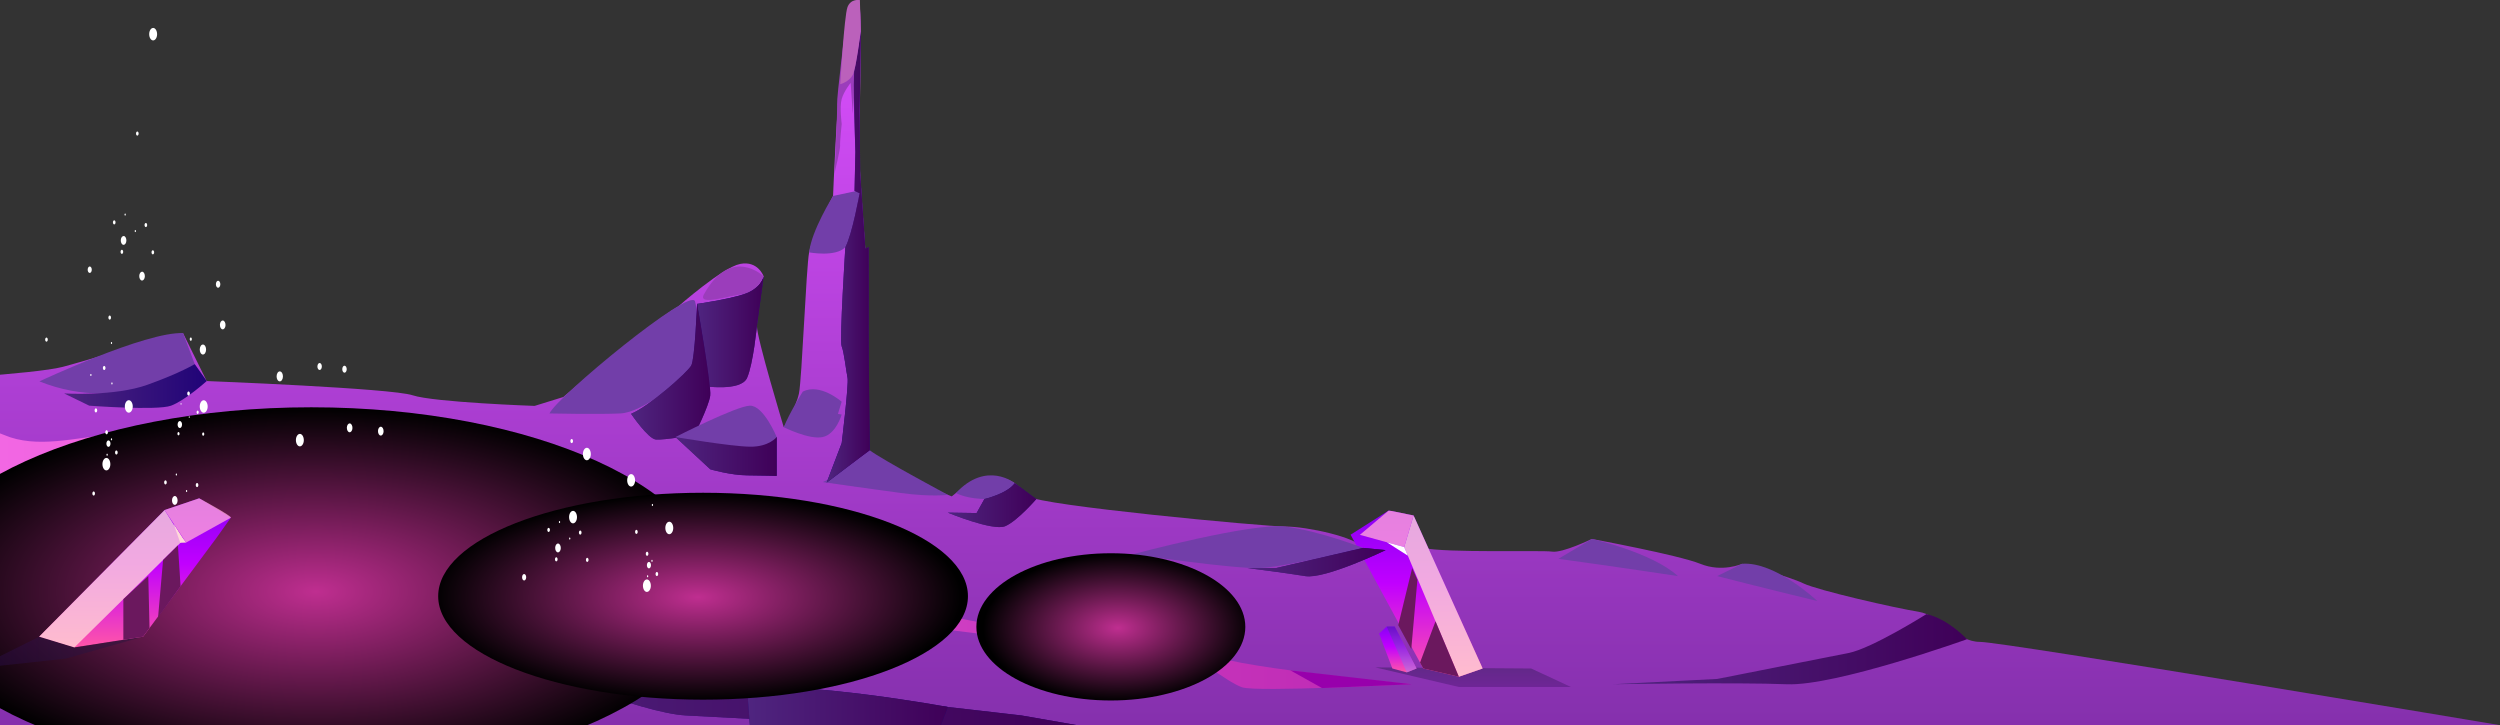 <svg width="755" height="219" viewBox="0 0 755 219" fill="none" xmlns="http://www.w3.org/2000/svg">
<rect x="0" y="0" width="755" height="219" fill="#333333" stroke="none"/>
<g clip-path="url(#clip0_71_133)">
<path fill-rule="evenodd" clip-rule="evenodd" d="M-180 107.067C-180 107.067 -147.93 107.034 -142.839 107.034C-137.748 107.034 -127.183 107.395 -125.105 106.51C-120.565 104.56 -112.358 97.335 -106.239 96.745C-92.069 104.511 -52.798 112.392 -44.467 112.392C-36.135 112.392 -31.449 109.459 -31.449 109.459L-26.961 115.079C-26.961 115.079 10.761 112.949 18.916 110.802C27.071 108.656 45.761 102.758 50.519 101.677L55.277 100.612L62.414 115.079C62.414 115.079 118.151 117.225 124.602 119.371C131.054 121.517 161.452 122.582 161.452 122.582L170.126 119.895C170.126 119.895 196.327 97.384 204.815 92.567C204.815 92.567 218.154 80.771 223.536 79.706C228.927 78.641 230.621 83.458 230.621 83.458C230.621 83.458 228.585 94.714 228.585 98.466C228.585 102.217 236.698 129.021 236.698 129.021C236.698 129.021 240.376 123.123 241.28 118.83C242.184 114.538 243.472 80.755 244.355 76.217C245.238 71.678 251.586 59.161 251.586 59.161C251.586 59.161 252.77 30.097 253.757 25.427C254.754 20.758 254.754 8.798 255.772 5.39C255.772 5.39 258.588 -1.311 259.554 1.688C260.53 4.669 259.263 42.188 259.554 48.627C259.845 55.065 261.071 71.514 261.31 75.07C261.549 78.641 261.31 105.969 261.31 105.969C261.31 105.969 261.362 131.151 262.639 135.984C263.917 140.801 287.427 149.91 287.427 149.91C287.427 149.91 294.72 143.471 300.559 144.012C306.397 144.553 307.924 147.223 310.729 149.91C313.535 152.597 381.758 159.02 388.251 159.02C394.744 159.02 409.538 162.231 411.658 165.458C413.777 168.669 422.524 163.853 429.703 165.458C436.882 167.064 465.576 166.114 468.724 166.589C471.882 167.064 480.712 162.771 480.712 162.771C480.712 162.771 506.861 167.588 513.5 170.275C520.138 172.962 526.081 170.275 526.081 170.275C526.081 170.275 540.189 174.027 544.604 176.173C549.019 178.319 572.602 183.677 579.334 184.742C586.066 185.807 590.824 193.851 597.962 193.851C605.099 193.851 754.969 219 754.969 219H-180V107.067Z" fill="url(#paint0_linear_71_133)"/>
<g clip-path="url(#clip1_71_133)">
<path style="mix-blend-mode:multiply" opacity="0.34" d="M415.349 201.553L462.407 201.884L474.425 207.475H440.581L415.349 201.553Z" fill="url(#paint1_linear_71_133)"/>
<path d="M447.756 201.884L440.581 204.38L429.822 201.884L407.874 161.485L419.417 154.156L426.91 155.674L447.756 201.884Z" fill="url(#paint2_linear_71_133)"/>
<path d="M427.815 201.884L424.848 203.058L420.49 201.884L416.478 191.35L418.773 189.221H421.199L427.815 201.884Z" fill="url(#paint3_linear_71_133)"/>
<g style="mix-blend-mode:overlay" opacity="0.78">
<path d="M424.073 165.217L440.581 204.38L447.756 201.884L426.91 155.674L424.073 165.217Z" fill="#FFD9D9"/>
</g>
<path style="mix-blend-mode:multiply" opacity="0.54" d="M418.773 189.221L424.848 203.058L427.815 201.884L421.199 189.221H418.773Z" fill="url(#paint4_linear_71_133)"/>
<g style="mix-blend-mode:screen" opacity="0.78">
<path d="M410.683 161.522L419.417 154.156L426.91 155.674L424.073 165.217L410.683 161.522Z" fill="#FFA4DA"/>
</g>
<path d="M425.165 167.81L418.801 163.761L424.073 165.217L425.165 167.81Z" fill="white"/>
<g style="mix-blend-mode:soft-light">
<path d="M428.058 175.114L426.201 196.036L422.272 188.805L426.472 171.554L428.058 175.114Z" fill="#6B185E"/>
</g>
<g style="mix-blend-mode:soft-light">
<path d="M433.526 187.63L428.851 200.097L429.822 201.884L440.581 204.38L433.526 187.63Z" fill="#6B185E"/>
</g>
</g>
<path fill-rule="evenodd" clip-rule="evenodd" d="M426.42 206.647C426.42 206.647 365.687 200.831 365.541 197.21C365.396 193.589 369.333 191.738 369.333 191.738C369.333 191.738 330.209 184.283 320.838 183.66C311.467 183.038 296.112 188.002 296.112 188.002C296.112 188.002 279.563 184.791 274.254 183.595C268.945 182.399 255.959 177.435 255.959 177.435C255.959 177.435 174.853 161.33 159.893 158.823C144.933 156.316 126.285 150.664 126.285 150.664C126.285 150.664 100.448 147.191 84.314 143.684C68.17 140.178 42.281 130.643 32.588 131.364C22.895 132.101 11.083 135.591 1.245 131.364C-8.594 127.137 -26.712 131.151 -33.797 131.004C-40.882 130.856 -76.714 134.87 -76.714 134.87L-68.049 143.684C-68.049 143.684 -12.573 152.777 -0.335 154.448C11.903 156.12 66.113 160.035 76.585 161.592C87.057 163.148 155.166 169.243 165.41 173.961C175.643 178.68 208.711 191.705 208.711 191.705C208.711 191.705 231.608 189.215 245.155 187.363C258.702 185.495 308.309 193.573 315.394 193.573C322.479 193.573 359.485 197.177 359.485 197.177C359.485 197.177 370.653 206.041 375.11 207.564C379.566 209.088 426.41 206.598 426.41 206.598L426.42 206.647Z" fill="url(#paint5_linear_71_133)"/>
<path fill-rule="evenodd" clip-rule="evenodd" d="M158.106 199.798C158.106 199.798 205.563 207.253 214.227 206.63C222.892 206.008 308.486 216.067 308.486 216.067L325.253 219H262.338C262.338 219 220.918 216.805 207.142 216.067C193.366 215.33 160.153 201.044 152.548 199.798C144.944 198.553 126.213 197.193 126.213 197.193C126.213 197.193 143.448 190.476 148.725 191.099C154.003 191.721 158.127 199.798 158.127 199.798H158.106Z" fill="url(#paint6_linear_71_133)"/>
<path fill-rule="evenodd" clip-rule="evenodd" d="M158.106 199.798C158.106 199.798 205.563 207.253 214.227 206.63C222.892 206.008 308.486 216.067 308.486 216.067L325.253 219H262.338C262.338 219 220.918 216.805 207.142 216.067C193.366 215.33 160.153 201.044 152.548 199.798C144.944 198.553 126.213 197.193 126.213 197.193C126.213 197.193 143.448 190.476 148.725 191.099C154.003 191.721 158.127 199.798 158.127 199.798H158.106Z" fill="url(#paint7_linear_71_133)"/>
<path fill-rule="evenodd" clip-rule="evenodd" d="M165.95 124.86C165.95 124.86 180.557 125.187 187.351 124.86C194.145 124.532 204.649 115.439 207.537 112.539C210.425 109.639 211.204 95.517 209.895 91.011C208.596 86.506 168.194 119.797 165.95 124.86Z" fill="#723EA9"/>
<path fill-rule="evenodd" clip-rule="evenodd" d="M212.596 88.881C210.466 92.731 221.177 88.881 224.585 88.881C227.992 88.881 230.631 83.458 230.631 83.458C230.631 83.458 220.814 73.989 212.596 88.881Z" fill="#9B3DBB"/>
<path fill-rule="evenodd" clip-rule="evenodd" d="M244.365 76.217C244.365 76.217 252.406 77.74 255.294 74.627C258.183 71.514 259.699 57.441 259.699 57.441L251.596 59.178C251.596 59.178 244.989 69.729 244.365 76.233V76.217Z" fill="#723EA9"/>
<path fill-rule="evenodd" clip-rule="evenodd" d="M262.66 135.984C262.66 135.984 252.676 143.93 248.469 145.585C248.469 145.585 262.639 147.649 272.093 148.894C281.537 150.14 286.243 149.435 286.243 149.435C286.243 149.435 266.348 138.786 262.66 135.984Z" fill="#723EA9"/>
<path fill-rule="evenodd" clip-rule="evenodd" d="M288.695 148.894C288.695 148.894 292.03 150.844 298.595 150.697C305.161 150.549 306.46 145.929 306.46 145.929C306.46 145.929 297.962 138.966 288.695 148.894Z" fill="#723EA9"/>
<path fill-rule="evenodd" clip-rule="evenodd" d="M11.904 115.177C11.904 115.177 43.984 100.12 55.288 100.595L58.809 109.951C58.809 109.951 38.219 125.728 11.904 115.177Z" fill="#723EA9"/>
<path fill-rule="evenodd" clip-rule="evenodd" d="M342.218 167.359C342.218 167.359 378.112 157.742 388.272 159.036C398.443 160.33 411.678 165.475 411.678 165.475C411.678 165.475 388.646 171.193 380.564 171.537C372.481 171.881 342.218 167.375 342.218 167.375V167.359Z" fill="#723EA9"/>
<path fill-rule="evenodd" clip-rule="evenodd" d="M470.625 168.768L480.744 162.771C480.744 162.771 498.852 166.785 506.726 173.978C506.726 173.978 487.673 171.094 470.625 168.768Z" fill="#723EA9"/>
<path fill-rule="evenodd" clip-rule="evenodd" d="M526.112 170.275L518.58 173.978C518.58 173.978 532.314 177.517 548.843 181.514C548.843 181.514 536.168 169.489 526.102 170.259L526.112 170.275Z" fill="#723EA9"/>
<path fill-rule="evenodd" clip-rule="evenodd" d="M581.817 185.446C581.817 185.446 565.268 195.85 558.245 197.21C551.222 198.57 518.591 205.041 518.591 205.041L487.029 206.647C487.029 206.647 524.824 206.024 539.597 206.647C554.37 207.269 594.024 193.048 594.024 193.048C594.024 193.048 588.383 186.921 581.817 185.463V185.446Z" fill="url(#paint8_linear_71_133)"/>
<path fill-rule="evenodd" clip-rule="evenodd" d="M84.304 143.717C84.304 143.717 122.13 149.566 128.581 151.385C135.033 153.187 183.653 163.279 196.514 165.786C209.376 168.293 255.949 177.467 255.949 177.467C255.949 177.467 205.075 156.365 199.994 154.711C194.925 153.056 171.861 149.566 168.038 149.648C164.215 149.746 146.731 152.368 131.147 147.141C102.276 137.475 84.304 143.717 84.304 143.717Z" fill="url(#paint9_linear_71_133)"/>
<path fill-rule="evenodd" clip-rule="evenodd" d="M207.132 168.375L208.711 191.738L245.155 187.396L252.032 177.451L207.132 168.375Z" fill="#9800AC"/>
<path fill-rule="evenodd" clip-rule="evenodd" d="M296.694 191.525L296.112 188.002C296.112 188.002 313.638 183.415 318.158 183.611C322.677 183.808 333.71 185.381 333.71 185.381L335.476 194.982L296.684 191.508L296.694 191.525Z" fill="#9800AC"/>
<path fill-rule="evenodd" clip-rule="evenodd" d="M361.843 190.329L359.495 197.21L365.541 201.764V197.21L369.333 191.738C369.333 191.738 364.17 190.771 361.843 190.329Z" fill="#9800AC"/>
<path fill-rule="evenodd" clip-rule="evenodd" d="M389.685 202.453L399.253 207.794L426.42 206.647L389.685 202.453Z" fill="#9800AC"/>
<path fill-rule="evenodd" clip-rule="evenodd" d="M52.981 135.984L62.123 161.526L85.478 162.689L110.151 165.229L133.194 168.112V153.662L123.532 150.713C123.532 150.713 56.42 139.621 52.971 135.984H52.981Z" fill="#B23AD8"/>
<path fill-rule="evenodd" clip-rule="evenodd" d="M170.126 161.625L174.853 178.057L208.711 191.738L207.132 168.375L170.126 161.625Z" fill="#B23AD8"/>
<path fill-rule="evenodd" clip-rule="evenodd" d="M152.538 192.835V199.798L126.202 197.193C126.202 197.193 142.17 190.001 152.538 192.819V192.835Z" fill="#1F0A70"/>
<path fill-rule="evenodd" clip-rule="evenodd" d="M225.624 208.089L226.465 219H284.165L286.243 213.511C286.243 213.511 243.202 205.615 225.624 208.089Z" fill="#1F0A70"/>
<path fill-rule="evenodd" clip-rule="evenodd" d="M225.624 208.089L226.465 219H284.165L286.243 213.511C286.243 213.511 243.202 205.615 225.624 208.089Z" fill="url(#paint10_linear_71_133)"/>
<path fill-rule="evenodd" clip-rule="evenodd" d="M255.388 7.438C255.388 7.438 252.656 29.392 252.801 31.506C252.947 33.636 252.032 52.346 252.032 52.346C252.032 52.346 253.84 44.744 253.715 43.974C253.591 43.187 254.193 37.453 254.193 37.453C254.193 37.453 253.518 32.276 254.193 29.9C254.869 27.524 256.894 25.034 256.894 25.034L257.528 34.34L259.055 14.581L255.388 7.422V7.438Z" fill="#9B3DBB"/>
<path fill-rule="evenodd" clip-rule="evenodd" d="M210.498 91.781L212.316 116.586C212.316 116.586 223.743 118.355 225.613 114.128C227.483 109.901 228.585 98.466 228.585 98.466L230.621 83.458C230.621 83.458 229.821 87.226 224.575 88.881C219.328 90.536 210.487 91.781 210.487 91.781H210.498Z" fill="url(#paint11_linear_71_133)"/>
<path fill-rule="evenodd" clip-rule="evenodd" d="M210.498 91.781L212.316 116.586C212.316 116.586 223.743 118.355 225.613 114.128C227.483 109.901 228.585 98.466 228.585 98.466L230.621 83.458C230.621 83.458 229.821 87.226 224.575 88.881C219.328 90.536 210.487 91.781 210.487 91.781H210.498Z" fill="url(#paint12_linear_71_133)"/>
<path fill-rule="evenodd" clip-rule="evenodd" d="M190.603 124.991C190.603 124.991 195.725 132.544 198.083 132.74C200.441 132.953 209.698 131.38 209.698 131.38C209.698 131.38 214.092 122.599 214.487 119.486C214.882 116.389 210.508 91.748 210.508 91.748C210.508 91.748 209.895 108.394 208.721 110.442C207.537 112.506 196.254 122.582 190.613 124.958L190.603 124.991Z" fill="url(#paint13_linear_71_133)"/>
<path fill-rule="evenodd" clip-rule="evenodd" d="M190.603 124.991C190.603 124.991 195.725 132.544 198.083 132.74C200.441 132.953 209.698 131.38 209.698 131.38C209.698 131.38 214.092 122.599 214.487 119.486C214.882 116.389 210.508 91.748 210.508 91.748C210.508 91.748 209.895 108.394 208.721 110.442C207.537 112.506 196.254 122.582 190.613 124.958L190.603 124.991Z" fill="url(#paint14_linear_71_133)"/>
<path fill-rule="evenodd" clip-rule="evenodd" d="M255.295 74.611C255.295 74.611 253.476 102.955 254.193 104.609C254.9 106.264 255.565 112.261 255.959 114.128C256.354 115.996 254.193 133.822 254.193 133.822L249.643 145.749L262.671 135.968C262.671 135.968 262.276 105.019 262.338 100.251C262.401 95.484 262.338 74.611 262.338 74.611L261.341 75.07L259.783 52.362L259.606 33.636L259.949 12.73V9.437C259.949 9.437 258.557 19.578 258.048 21.119C257.538 22.659 258.328 45.841 258.328 45.841L258.068 57.638L259.606 58.358C259.606 58.358 257.403 70.712 255.305 74.627L255.295 74.611Z" fill="url(#paint15_linear_71_133)"/>
<path fill-rule="evenodd" clip-rule="evenodd" d="M255.295 74.611C255.295 74.611 253.476 102.955 254.193 104.609C254.9 106.264 255.565 112.261 255.959 114.128C256.354 115.996 254.193 133.822 254.193 133.822L249.643 145.749L262.671 135.968C262.671 135.968 262.276 105.019 262.338 100.251C262.401 95.484 262.338 74.611 262.338 74.611L261.341 75.07L259.783 52.362L259.606 33.636L259.949 12.73V9.437C259.949 9.437 258.557 19.578 258.048 21.119C257.538 22.659 258.328 45.841 258.328 45.841L258.068 57.638L259.606 58.358C259.606 58.358 257.403 70.712 255.305 74.627L255.295 74.611Z" fill="url(#paint16_linear_71_133)"/>
<path fill-rule="evenodd" clip-rule="evenodd" d="M411.678 165.458L385.363 171.553H376.741C376.741 171.553 388.251 173.011 394.215 173.994C400.178 174.977 418.473 166.13 418.473 166.13L411.678 165.475V165.458Z" fill="url(#paint17_linear_71_133)"/>
<path fill-rule="evenodd" clip-rule="evenodd" d="M411.678 165.458L385.363 171.553H376.741C376.741 171.553 388.251 173.011 394.215 173.994C400.178 174.977 418.473 166.13 418.473 166.13L411.678 165.475V165.458Z" fill="url(#paint18_linear_71_133)"/>
<path fill-rule="evenodd" clip-rule="evenodd" d="M312.963 150.713C312.963 150.713 307.26 157.332 303.582 158.905C299.904 160.494 286.243 154.809 286.243 154.809L294.928 154.94L297.297 150.697C297.297 150.697 304.091 149.157 306.46 145.929L312.963 150.713Z" fill="url(#paint19_linear_71_133)"/>
<path fill-rule="evenodd" clip-rule="evenodd" d="M312.963 150.713C312.963 150.713 307.26 157.332 303.582 158.905C299.904 160.494 286.243 154.809 286.243 154.809L294.928 154.94L297.297 150.697C297.297 150.697 304.091 149.157 306.46 145.929L312.963 150.713Z" fill="url(#paint20_linear_71_133)"/>
<path fill-rule="evenodd" clip-rule="evenodd" d="M62.425 115.079C62.425 115.079 55.869 120.977 51.651 122.517C47.434 124.057 26.957 122.517 26.957 122.517L19.352 118.814C19.352 118.814 34.541 119.781 44.545 116.193C54.55 112.605 58.809 109.951 58.809 109.951L62.425 115.062V115.079Z" fill="url(#paint21_linear_71_133)"/>
<path fill-rule="evenodd" clip-rule="evenodd" d="M234.558 131.987V143.717C234.558 143.717 230.6 143.603 225.624 143.553C220.647 143.521 214.508 141.735 214.508 141.735L203.984 131.987C203.984 131.987 222.227 133.215 227.733 132.773C233.249 132.347 234.558 131.987 234.558 131.987Z" fill="url(#paint22_linear_71_133)"/>
<path fill-rule="evenodd" clip-rule="evenodd" d="M234.558 131.987V143.717C234.558 143.717 230.6 143.603 225.624 143.553C220.647 143.521 214.508 141.735 214.508 141.735L203.984 131.987C203.984 131.987 222.227 133.215 227.733 132.773C233.249 132.347 234.558 131.987 234.558 131.987Z" fill="url(#paint23_linear_71_133)"/>
<path fill-rule="evenodd" clip-rule="evenodd" d="M203.984 131.987C203.984 131.987 222.31 122.631 226.465 122.517C230.621 122.402 234.558 131.987 234.558 131.987C234.558 131.987 232.273 134.985 226.465 134.903C220.647 134.821 203.984 131.987 203.984 131.987Z" fill="#723EA9"/>
<path fill-rule="evenodd" clip-rule="evenodd" d="M242.433 118.273C242.433 118.273 238.194 125.073 236.709 129.021C236.709 129.021 244.407 132.888 248.469 131.986C252.531 131.085 254.183 125.187 254.183 125.187L253.061 124.991L254.183 121.321C254.183 121.321 247.679 115.57 242.433 118.273Z" fill="#723EA9"/>
<path fill-rule="evenodd" clip-rule="evenodd" d="M253.767 25.428C253.767 25.428 256.458 24.707 257.518 22.642C258.588 20.578 259.928 9.404 259.928 9.404L259.689 0.017C259.689 0.017 256.925 -0.508 255.939 2.163C254.952 4.833 253.757 25.411 253.757 25.411L253.767 25.428Z" fill="#BB61BB"/>
<path fill-rule="evenodd" clip-rule="evenodd" d="M259.938 187.642L249.04 187.117C249.04 187.117 212.638 182.35 210.342 182.153C208.046 181.973 158.719 168.096 158.719 168.096C158.719 168.096 121.683 167.359 116.572 167.048C111.45 166.736 47.236 155.776 44.151 156.152C41.065 156.529 -23.762 150.697 -23.762 150.697C-23.762 150.697 22.75 156.611 26.957 157.103C31.165 157.594 100.251 166.589 105.767 166.589C111.284 166.589 160.288 173.978 160.288 173.978C160.288 173.978 207.371 191.721 210.498 191.721C213.625 191.721 248.469 189.296 248.469 189.296L259.938 187.642Z" fill="white"/>
<path fill-rule="evenodd" clip-rule="evenodd" d="M300.632 191.738C300.632 191.738 333.97 191.115 337.678 191.738C341.387 192.36 358.508 197.21 358.508 197.21L300.632 191.738Z" fill="white"/>
<path style="mix-blend-mode:screen" d="M94 234C161.379 234 216 209.152 216 178.5C216 147.848 161.379 123 94 123C26.621 123 -28 147.848 -28 178.5C-28 209.152 26.621 234 94 234Z" fill="url(#paint24_radial_71_133)"/>
<path style="mix-blend-mode:screen" d="M212.326 211.3C256.506 211.3 292.32 197.311 292.32 180.056C292.32 162.801 256.506 148.813 212.326 148.813C168.146 148.813 132.332 162.801 132.332 180.056C132.332 197.311 168.146 211.3 212.326 211.3Z" fill="url(#paint25_radial_71_133)"/>
<path style="mix-blend-mode:screen" d="M335.476 211.545C357.904 211.545 376.086 201.592 376.086 189.313C376.086 177.034 357.904 167.08 335.476 167.08C313.048 167.08 294.866 177.034 294.866 189.313C294.866 201.592 313.048 211.545 335.476 211.545Z" fill="url(#paint26_radial_71_133)"/>
<path fill-rule="evenodd" clip-rule="evenodd" d="M46.312 8.438C46.966 8.487 47.475 9.388 47.444 10.42C47.413 11.452 46.841 12.255 46.187 12.206C45.532 12.157 45.023 11.256 45.054 10.223C45.086 9.191 45.657 8.388 46.312 8.438Z" fill="white"/>
<path fill-rule="evenodd" clip-rule="evenodd" d="M37.367 71.269C37.834 71.302 38.188 71.941 38.167 72.678C38.146 73.415 37.741 73.972 37.273 73.939C36.806 73.907 36.453 73.268 36.473 72.547C36.494 71.809 36.899 71.252 37.367 71.285V71.269Z" fill="white"/>
<path fill-rule="evenodd" clip-rule="evenodd" d="M27.134 80.476C27.477 80.509 27.736 80.968 27.715 81.509C27.695 82.049 27.404 82.459 27.061 82.426C26.718 82.393 26.458 81.934 26.479 81.394C26.5 80.853 26.791 80.444 27.134 80.476Z" fill="white"/>
<path fill-rule="evenodd" clip-rule="evenodd" d="M41.491 39.714C41.709 39.73 41.876 40.025 41.865 40.369C41.855 40.713 41.668 40.975 41.45 40.959C41.231 40.943 41.065 40.648 41.076 40.304C41.086 39.96 41.273 39.697 41.491 39.714Z" fill="white"/>
<path fill-rule="evenodd" clip-rule="evenodd" d="M36.827 75.43C37.045 75.447 37.211 75.742 37.2 76.086C37.19 76.43 37.003 76.692 36.785 76.675C36.567 76.659 36.401 76.364 36.411 76.02C36.421 75.676 36.608 75.414 36.827 75.43Z" fill="white"/>
<path fill-rule="evenodd" clip-rule="evenodd" d="M46.176 75.578C46.395 75.594 46.561 75.889 46.55 76.233C46.54 76.577 46.353 76.839 46.135 76.823C45.917 76.806 45.751 76.512 45.761 76.168C45.771 75.823 45.958 75.561 46.176 75.578Z" fill="white"/>
<path fill-rule="evenodd" clip-rule="evenodd" d="M44.068 67.337C44.286 67.353 44.452 67.648 44.442 67.992C44.431 68.336 44.244 68.598 44.026 68.582C43.808 68.566 43.642 68.271 43.652 67.927C43.662 67.582 43.849 67.32 44.068 67.337Z" fill="white"/>
<path fill-rule="evenodd" clip-rule="evenodd" d="M37.803 64.486C37.918 64.486 38.001 64.65 37.991 64.814C37.991 64.994 37.887 65.125 37.783 65.109C37.668 65.109 37.585 64.945 37.595 64.781C37.606 64.617 37.699 64.47 37.803 64.486Z" fill="white"/>
<path fill-rule="evenodd" clip-rule="evenodd" d="M33.679 103.282C33.794 103.282 33.877 103.446 33.867 103.61C33.856 103.774 33.762 103.921 33.658 103.905C33.544 103.905 33.461 103.741 33.471 103.577C33.471 103.397 33.575 103.266 33.679 103.282Z" fill="white"/>
<path fill-rule="evenodd" clip-rule="evenodd" d="M40.879 69.467C40.993 69.467 41.076 69.63 41.066 69.794C41.066 69.975 40.962 70.106 40.858 70.089C40.743 70.089 40.66 69.925 40.67 69.761C40.67 69.581 40.775 69.45 40.879 69.467Z" fill="white"/>
<path fill-rule="evenodd" clip-rule="evenodd" d="M34.52 66.534C34.738 66.55 34.905 66.845 34.894 67.189C34.884 67.533 34.697 67.796 34.479 67.779C34.261 67.763 34.094 67.468 34.105 67.124C34.115 66.78 34.302 66.517 34.52 66.534Z" fill="white"/>
<g style="mix-blend-mode:soft-light">
<path fill-rule="evenodd" clip-rule="evenodd" d="M177.295 135.231C177.949 135.28 178.458 136.181 178.427 137.213C178.396 138.245 177.824 139.048 177.17 138.999C176.515 138.95 176.006 138.048 176.038 137.016C176.069 135.984 176.64 135.181 177.295 135.231Z" fill="white"/>
</g>
<g style="mix-blend-mode:soft-light">
<path fill-rule="evenodd" clip-rule="evenodd" d="M168.558 164.148C169.025 164.18 169.378 164.819 169.358 165.557C169.337 166.294 168.932 166.851 168.464 166.818C167.997 166.785 167.643 166.146 167.664 165.409C167.685 164.672 168.09 164.115 168.558 164.148Z" fill="white"/>
</g>
<g style="mix-blend-mode:soft-light">
<path fill-rule="evenodd" clip-rule="evenodd" d="M158.325 173.355C158.667 173.388 158.927 173.847 158.906 174.387C158.886 174.928 158.595 175.338 158.252 175.305C157.909 175.272 157.649 174.813 157.67 174.273C157.691 173.732 157.982 173.322 158.325 173.355Z" fill="white"/>
</g>
<g style="mix-blend-mode:soft-light">
<path fill-rule="evenodd" clip-rule="evenodd" d="M172.672 132.576C172.89 132.593 173.056 132.888 173.046 133.232C173.035 133.576 172.848 133.838 172.63 133.822C172.412 133.805 172.246 133.51 172.256 133.166C172.266 132.822 172.453 132.56 172.672 132.576Z" fill="white"/>
</g>
<g style="mix-blend-mode:soft-light">
<path fill-rule="evenodd" clip-rule="evenodd" d="M168.017 168.293C168.236 168.309 168.402 168.604 168.391 168.948C168.381 169.292 168.194 169.554 167.976 169.538C167.758 169.521 167.591 169.227 167.602 168.882C167.612 168.538 167.799 168.276 168.017 168.293Z" fill="white"/>
</g>
<g style="mix-blend-mode:soft-light">
<path fill-rule="evenodd" clip-rule="evenodd" d="M177.367 168.457C177.586 168.473 177.752 168.768 177.741 169.112C177.731 169.456 177.544 169.718 177.326 169.702C177.108 169.685 176.941 169.39 176.952 169.046C176.962 168.702 177.149 168.44 177.367 168.457Z" fill="white"/>
</g>
<g style="mix-blend-mode:soft-light">
<path fill-rule="evenodd" clip-rule="evenodd" d="M175.248 160.216C175.466 160.232 175.632 160.527 175.622 160.871C175.612 161.215 175.425 161.477 175.207 161.461C174.988 161.444 174.822 161.149 174.832 160.805C174.843 160.461 175.03 160.199 175.248 160.216Z" fill="white"/>
</g>
<g style="mix-blend-mode:soft-light">
<path fill-rule="evenodd" clip-rule="evenodd" d="M168.984 157.348C169.098 157.348 169.182 157.512 169.171 157.676C169.171 157.856 169.067 157.987 168.963 157.971C168.849 157.971 168.765 157.807 168.776 157.643C168.776 157.463 168.88 157.332 168.984 157.348Z" fill="white"/>
</g>
<g style="mix-blend-mode:soft-light">
<path fill-rule="evenodd" clip-rule="evenodd" d="M172.069 162.329C172.184 162.329 172.267 162.493 172.257 162.657C172.257 162.837 172.153 162.968 172.049 162.952C171.934 162.952 171.851 162.788 171.861 162.624C171.861 162.444 171.965 162.313 172.069 162.329Z" fill="white"/>
</g>
<g style="mix-blend-mode:soft-light">
<path fill-rule="evenodd" clip-rule="evenodd" d="M165.701 159.413C165.919 159.429 166.085 159.724 166.075 160.068C166.064 160.412 165.877 160.674 165.659 160.658C165.441 160.641 165.275 160.347 165.285 160.003C165.296 159.658 165.483 159.396 165.701 159.413Z" fill="white"/>
</g>
<path fill-rule="evenodd" clip-rule="evenodd" d="M33.149 95.287C33.367 95.304 33.533 95.599 33.523 95.942C33.513 96.287 33.325 96.549 33.107 96.532C32.889 96.516 32.723 96.221 32.733 95.877C32.744 95.533 32.931 95.271 33.149 95.287Z" fill="white"/>
<path fill-rule="evenodd" clip-rule="evenodd" d="M14.054 101.939C14.272 101.955 14.438 102.25 14.428 102.594C14.418 102.938 14.231 103.2 14.012 103.184C13.794 103.168 13.628 102.873 13.639 102.529C13.649 102.185 13.836 101.923 14.054 101.939Z" fill="white"/>
<path fill-rule="evenodd" clip-rule="evenodd" d="M61.583 120.878C62.238 120.928 62.747 121.829 62.716 122.861C62.684 123.893 62.113 124.696 61.459 124.647C60.804 124.598 60.295 123.696 60.326 122.664C60.357 121.632 60.929 120.829 61.583 120.878Z" fill="white"/>
<path fill-rule="evenodd" clip-rule="evenodd" d="M190.665 143.177C191.32 143.226 191.829 144.127 191.798 145.159C191.766 146.191 191.195 146.994 190.541 146.945C189.886 146.896 189.377 145.995 189.408 144.962C189.439 143.93 190.011 143.127 190.665 143.177Z" fill="white"/>
<path fill-rule="evenodd" clip-rule="evenodd" d="M90.62 131.036C91.275 131.085 91.784 131.987 91.752 133.019C91.721 134.051 91.15 134.854 90.496 134.805C89.841 134.755 89.332 133.854 89.363 132.822C89.394 131.79 89.966 130.987 90.62 131.036Z" fill="white"/>
<path fill-rule="evenodd" clip-rule="evenodd" d="M173.118 154.285C173.773 154.334 174.282 155.235 174.251 156.267C174.22 157.299 173.648 158.102 172.994 158.053C172.339 158.004 171.83 157.103 171.861 156.07C171.892 155.038 172.464 154.236 173.118 154.285Z" fill="white"/>
<path fill-rule="evenodd" clip-rule="evenodd" d="M38.956 120.862C39.611 120.911 40.12 121.812 40.089 122.844C40.057 123.877 39.486 124.679 38.832 124.63C38.177 124.581 37.668 123.68 37.699 122.648C37.73 121.616 38.302 120.813 38.956 120.862Z" fill="white"/>
<path fill-rule="evenodd" clip-rule="evenodd" d="M32.193 138.294C32.848 138.343 33.357 139.245 33.325 140.277C33.294 141.309 32.723 142.112 32.068 142.062C31.414 142.013 30.905 141.112 30.936 140.08C30.967 139.048 31.539 138.245 32.193 138.294Z" fill="white"/>
<path fill-rule="evenodd" clip-rule="evenodd" d="M67.308 96.794C67.775 96.827 68.128 97.466 68.108 98.204C68.087 98.941 67.681 99.498 67.214 99.465C66.746 99.432 66.393 98.793 66.414 98.056C66.435 97.319 66.84 96.762 67.308 96.794Z" fill="white"/>
<path fill-rule="evenodd" clip-rule="evenodd" d="M115.044 128.874C115.512 128.906 115.865 129.545 115.844 130.283C115.824 131.02 115.418 131.577 114.951 131.544C114.483 131.511 114.13 130.872 114.151 130.135C114.172 129.398 114.577 128.841 115.044 128.874Z" fill="white"/>
<path fill-rule="evenodd" clip-rule="evenodd" d="M105.643 127.874C106.11 127.907 106.463 128.546 106.442 129.283C106.422 130.02 106.017 130.578 105.549 130.545C105.082 130.512 104.728 129.873 104.749 129.136C104.77 128.399 105.175 127.841 105.643 127.874Z" fill="white"/>
<path fill-rule="evenodd" clip-rule="evenodd" d="M52.836 149.796C53.303 149.828 53.657 150.467 53.636 151.205C53.615 151.942 53.21 152.499 52.742 152.466C52.275 152.433 51.922 151.794 51.942 151.057C51.963 150.32 52.368 149.763 52.836 149.796Z" fill="white"/>
<path fill-rule="evenodd" clip-rule="evenodd" d="M42.946 82.049C43.413 82.082 43.766 82.721 43.745 83.458C43.725 84.195 43.32 84.752 42.852 84.72C42.385 84.687 42.031 84.048 42.052 83.327C42.073 82.59 42.478 82.033 42.946 82.066V82.049Z" fill="white"/>
<path fill-rule="evenodd" clip-rule="evenodd" d="M32.785 133.002C33.128 133.035 33.388 133.494 33.367 134.034C33.346 134.575 33.055 134.985 32.712 134.952C32.37 134.919 32.11 134.46 32.131 133.92C32.151 133.379 32.442 132.97 32.785 133.002Z" fill="white"/>
<path fill-rule="evenodd" clip-rule="evenodd" d="M56.96 118.224C57.178 118.241 57.345 118.536 57.334 118.88C57.324 119.224 57.137 119.486 56.919 119.469C56.7 119.453 56.534 119.158 56.545 118.814C56.555 118.47 56.742 118.208 56.96 118.224Z" fill="white"/>
<path fill-rule="evenodd" clip-rule="evenodd" d="M52.306 153.941C52.524 153.957 52.69 154.252 52.68 154.596C52.67 154.94 52.483 155.202 52.264 155.186C52.046 155.169 51.88 154.874 51.89 154.53C51.901 154.186 52.088 153.924 52.306 153.941Z" fill="white"/>
<path fill-rule="evenodd" clip-rule="evenodd" d="M35.164 136.033C35.383 136.05 35.549 136.345 35.538 136.689C35.528 137.033 35.341 137.295 35.123 137.278C34.905 137.262 34.738 136.967 34.749 136.623C34.759 136.279 34.946 136.017 35.164 136.033Z" fill="white"/>
<path fill-rule="evenodd" clip-rule="evenodd" d="M61.646 154.104C61.864 154.121 62.03 154.416 62.02 154.76C62.009 155.104 61.822 155.366 61.604 155.35C61.386 155.333 61.22 155.038 61.23 154.694C61.24 154.35 61.427 154.088 61.646 154.104Z" fill="white"/>
<path fill-rule="evenodd" clip-rule="evenodd" d="M59.537 145.863C59.755 145.88 59.921 146.175 59.911 146.519C59.9 146.863 59.713 147.125 59.495 147.109C59.277 147.092 59.111 146.797 59.121 146.453C59.132 146.109 59.319 145.847 59.537 145.863Z" fill="white"/>
<path fill-rule="evenodd" clip-rule="evenodd" d="M31.487 110.508C31.705 110.524 31.871 110.819 31.861 111.163C31.85 111.507 31.663 111.769 31.445 111.753C31.227 111.736 31.061 111.441 31.071 111.097C31.081 110.753 31.268 110.491 31.487 110.508Z" fill="white"/>
<path fill-rule="evenodd" clip-rule="evenodd" d="M53.273 142.996C53.387 142.996 53.47 143.16 53.46 143.324C53.46 143.504 53.356 143.635 53.252 143.619C53.137 143.619 53.054 143.455 53.064 143.291C53.064 143.111 53.168 142.98 53.273 142.996Z" fill="white"/>
<path fill-rule="evenodd" clip-rule="evenodd" d="M27.456 112.932C27.571 112.932 27.654 113.096 27.643 113.26C27.643 113.44 27.539 113.571 27.435 113.555C27.321 113.555 27.238 113.391 27.248 113.227C27.248 113.047 27.352 112.916 27.456 112.932Z" fill="white"/>
<path fill-rule="evenodd" clip-rule="evenodd" d="M33.814 115.488C33.929 115.488 34.012 115.652 34.002 115.816C34.002 115.996 33.897 116.127 33.793 116.111C33.679 116.111 33.596 115.947 33.606 115.783C33.606 115.603 33.71 115.472 33.814 115.488Z" fill="white"/>
<path fill-rule="evenodd" clip-rule="evenodd" d="M32.36 137.016C32.474 137.016 32.557 137.18 32.547 137.344C32.547 137.524 32.443 137.655 32.339 137.639C32.224 137.639 32.141 137.475 32.151 137.311C32.151 137.131 32.256 137 32.36 137.016Z" fill="white"/>
<path fill-rule="evenodd" clip-rule="evenodd" d="M56.358 147.977C56.472 147.977 56.556 148.141 56.545 148.305C56.545 148.485 56.441 148.616 56.337 148.6C56.233 148.583 56.139 148.436 56.15 148.272C56.15 148.092 56.254 147.961 56.358 147.977Z" fill="white"/>
<g style="mix-blend-mode:soft-light">
<path fill-rule="evenodd" clip-rule="evenodd" d="M61.334 104.052C61.864 104.102 62.269 104.806 62.238 105.642C62.207 106.477 61.76 107.116 61.23 107.067C60.7 107.018 60.295 106.313 60.326 105.478C60.357 104.642 60.804 104.003 61.334 104.052Z" fill="white"/>
</g>
<g style="mix-blend-mode:soft-light">
<path fill-rule="evenodd" clip-rule="evenodd" d="M84.543 112.162C85.073 112.211 85.478 112.916 85.447 113.752C85.415 114.587 84.969 115.226 84.439 115.177C83.909 115.128 83.504 114.423 83.535 113.588C83.566 112.752 84.013 112.113 84.543 112.162Z" fill="white"/>
</g>
<g style="mix-blend-mode:soft-light">
<path fill-rule="evenodd" clip-rule="evenodd" d="M65.905 84.785C66.279 84.818 66.559 85.326 66.539 85.899C66.518 86.473 66.196 86.931 65.832 86.899C65.458 86.866 65.178 86.358 65.199 85.785C65.219 85.195 65.541 84.752 65.905 84.785Z" fill="white"/>
</g>
<g style="mix-blend-mode:soft-light">
<path fill-rule="evenodd" clip-rule="evenodd" d="M104.074 110.442C104.448 110.475 104.728 110.983 104.707 111.556C104.687 112.146 104.365 112.588 104.001 112.556C103.627 112.523 103.347 112.015 103.367 111.441C103.388 110.852 103.71 110.409 104.074 110.442Z" fill="white"/>
</g>
<g style="mix-blend-mode:soft-light">
<path fill-rule="evenodd" clip-rule="evenodd" d="M96.563 109.623C96.937 109.656 97.217 110.164 97.196 110.737C97.176 111.327 96.853 111.769 96.49 111.736C96.116 111.704 95.835 111.196 95.856 110.622C95.877 110.049 96.199 109.59 96.563 109.623Z" fill="white"/>
</g>
<g style="mix-blend-mode:soft-light">
<path fill-rule="evenodd" clip-rule="evenodd" d="M54.342 127.153C54.716 127.186 54.997 127.694 54.976 128.267C54.955 128.857 54.633 129.3 54.269 129.267C53.895 129.234 53.615 128.726 53.636 128.153C53.657 127.563 53.979 127.121 54.342 127.153Z" fill="white"/>
</g>
<g style="mix-blend-mode:soft-light">
<path fill-rule="evenodd" clip-rule="evenodd" d="M57.636 101.923C57.812 101.923 57.947 102.168 57.937 102.447C57.937 102.725 57.781 102.938 57.604 102.922C57.428 102.922 57.293 102.676 57.303 102.398C57.303 102.119 57.459 101.906 57.636 101.923Z" fill="white"/>
</g>
<g style="mix-blend-mode:soft-light">
<path fill-rule="evenodd" clip-rule="evenodd" d="M53.916 130.479C54.093 130.479 54.228 130.725 54.218 131.003C54.218 131.282 54.062 131.495 53.885 131.479C53.709 131.479 53.573 131.233 53.584 130.954C53.584 130.676 53.74 130.463 53.916 130.479Z" fill="white"/>
</g>
<g style="mix-blend-mode:soft-light">
<path fill-rule="evenodd" clip-rule="evenodd" d="M61.386 130.594C61.562 130.594 61.697 130.84 61.687 131.118C61.687 131.397 61.531 131.61 61.355 131.593C61.178 131.593 61.043 131.348 61.053 131.069C61.053 130.791 61.209 130.578 61.386 130.594Z" fill="white"/>
</g>
<g style="mix-blend-mode:soft-light">
<path fill-rule="evenodd" clip-rule="evenodd" d="M59.703 124.008C59.88 124.008 60.014 124.253 60.004 124.532C60.004 124.81 59.848 125.023 59.672 125.007C59.495 125.007 59.36 124.761 59.37 124.483C59.37 124.204 59.526 123.991 59.703 124.008Z" fill="white"/>
</g>
<g style="mix-blend-mode:soft-light">
<path fill-rule="evenodd" clip-rule="evenodd" d="M54.685 121.73C54.769 121.73 54.842 121.861 54.831 121.993C54.831 122.124 54.748 122.238 54.665 122.222C54.581 122.222 54.508 122.091 54.519 121.96C54.519 121.829 54.602 121.714 54.685 121.73Z" fill="white"/>
</g>
<g style="mix-blend-mode:soft-light">
<path fill-rule="evenodd" clip-rule="evenodd" d="M57.158 125.712C57.241 125.712 57.314 125.843 57.304 125.974C57.293 126.105 57.22 126.22 57.137 126.203C57.054 126.203 56.981 126.072 56.991 125.941C56.991 125.81 57.075 125.695 57.158 125.712Z" fill="white"/>
</g>
<path fill-rule="evenodd" clip-rule="evenodd" d="M33.679 132.363C33.794 132.363 33.877 132.527 33.867 132.691C33.867 132.871 33.762 133.002 33.658 132.986C33.544 132.986 33.461 132.822 33.471 132.658C33.481 132.494 33.575 132.347 33.679 132.363Z" fill="white"/>
<path fill-rule="evenodd" clip-rule="evenodd" d="M49.989 145.061C50.207 145.077 50.374 145.372 50.363 145.716C50.353 146.06 50.166 146.322 49.948 146.306C49.73 146.289 49.563 145.995 49.574 145.651C49.584 145.306 49.771 145.044 49.989 145.061Z" fill="white"/>
<path fill-rule="evenodd" clip-rule="evenodd" d="M28.983 123.32C29.201 123.336 29.367 123.631 29.357 123.975C29.346 124.319 29.16 124.581 28.941 124.565C28.723 124.548 28.557 124.253 28.567 123.909C28.578 123.565 28.765 123.303 28.983 123.32Z" fill="white"/>
<path fill-rule="evenodd" clip-rule="evenodd" d="M32.214 129.922C32.432 129.939 32.598 130.233 32.588 130.578C32.578 130.922 32.391 131.184 32.172 131.167C31.954 131.151 31.788 130.856 31.798 130.512C31.809 130.168 31.996 129.906 32.214 129.922Z" fill="white"/>
<path fill-rule="evenodd" clip-rule="evenodd" d="M202.186 157.561C202.841 157.611 203.35 158.512 203.319 159.544C203.288 160.576 202.716 161.379 202.062 161.33C201.407 161.28 200.898 160.379 200.929 159.347C200.961 158.315 201.532 157.512 202.186 157.561Z" fill="white"/>
<path fill-rule="evenodd" clip-rule="evenodd" d="M195.423 174.994C196.078 175.043 196.587 175.944 196.556 176.976C196.525 178.008 195.953 178.811 195.299 178.762C194.644 178.713 194.135 177.812 194.166 176.779C194.197 175.747 194.769 174.944 195.423 174.994Z" fill="white"/>
<path fill-rule="evenodd" clip-rule="evenodd" d="M196.015 169.702C196.358 169.734 196.618 170.193 196.597 170.734C196.576 171.274 196.286 171.684 195.943 171.651C195.6 171.619 195.34 171.16 195.361 170.619C195.382 170.078 195.673 169.669 196.015 169.702Z" fill="white"/>
<path fill-rule="evenodd" clip-rule="evenodd" d="M198.394 172.733C198.613 172.749 198.779 173.044 198.768 173.388C198.758 173.732 198.571 173.994 198.353 173.978C198.135 173.961 197.969 173.667 197.979 173.322C197.989 172.978 198.176 172.716 198.394 172.733Z" fill="white"/>
<path fill-rule="evenodd" clip-rule="evenodd" d="M197.044 152.188C197.159 152.188 197.242 152.351 197.232 152.515C197.232 152.695 197.128 152.826 197.024 152.81C196.909 152.81 196.826 152.646 196.836 152.482C196.836 152.302 196.94 152.171 197.044 152.188Z" fill="white"/>
<path fill-rule="evenodd" clip-rule="evenodd" d="M195.59 173.716C195.704 173.716 195.788 173.879 195.777 174.043C195.777 174.224 195.673 174.355 195.569 174.338C195.455 174.338 195.371 174.174 195.382 174.011C195.382 173.83 195.486 173.699 195.59 173.716Z" fill="white"/>
<path fill-rule="evenodd" clip-rule="evenodd" d="M196.909 169.063C197.024 169.063 197.107 169.227 197.097 169.39C197.097 169.571 196.993 169.702 196.889 169.685C196.774 169.685 196.691 169.521 196.701 169.358C196.701 169.177 196.805 169.046 196.909 169.063Z" fill="white"/>
<path fill-rule="evenodd" clip-rule="evenodd" d="M192.213 160.003C192.431 160.019 192.598 160.314 192.587 160.658C192.577 161.002 192.39 161.264 192.172 161.248C191.953 161.231 191.787 160.936 191.798 160.592C191.808 160.248 191.995 159.986 192.213 160.003Z" fill="white"/>
<path fill-rule="evenodd" clip-rule="evenodd" d="M195.444 166.622C195.662 166.638 195.828 166.933 195.818 167.277C195.808 167.621 195.621 167.883 195.402 167.867C195.184 167.85 195.018 167.555 195.028 167.211C195.039 166.867 195.226 166.605 195.444 166.622Z" fill="white"/>
<path fill-rule="evenodd" clip-rule="evenodd" d="M28.308 148.419C28.526 148.436 28.692 148.731 28.682 149.075C28.671 149.419 28.484 149.681 28.266 149.664C28.048 149.648 27.882 149.353 27.892 149.009C27.902 148.665 28.089 148.403 28.308 148.419Z" fill="white"/>
<path d="M11.824 192.28L22.462 195.522L43.215 192.28L65.48 162.292L69.707 156.346L60.161 150.498L49.71 154.034L11.824 192.28Z" fill="url(#paint27_linear_71_133)"/>
<g style="mix-blend-mode:overlay" opacity="0.78">
<path d="M49.71 154.034L11.824 192.28L22.462 195.522L55.355 163.088L49.71 154.034Z" fill="#FFD9D9"/>
</g>
<path d="M52.453 158.231L55.084 162.317L56.204 163.858L54.431 163.92L52.453 158.231Z" fill="#FFD9D9"/>
<g style="mix-blend-mode:screen" opacity="0.78">
<path d="M69.707 156.346L56.204 163.846L49.709 154.022L60.151 150.486C60.151 150.486 70.323 155.992 69.697 156.334L69.707 156.346Z" fill="#FFA4DA"/>
</g>
<path style="mix-blend-mode:multiply" opacity="0.34" d="M11.824 192.28L-7.37 201.859L19.859 198.898L43.215 192.28L22.462 195.522L11.824 192.28Z" fill="url(#paint28_linear_71_133)"/>
<g style="mix-blend-mode:soft-light">
<path d="M44.783 173.952L45.156 189.661L43.215 192.28L37.252 193.209V180.938L44.783 173.952Z" fill="#6B185E"/>
</g>
<g style="mix-blend-mode:soft-light">
<path d="M53.731 164.69L49.252 169.107L47.731 186.48L54.534 177.035L53.731 164.69Z" fill="#6B185E"/>
</g>
</g>
<defs>
<linearGradient id="paint0_linear_71_133" x1="287.5" y1="219" x2="287.5" y2="0.917" gradientUnits="userSpaceOnUse">
<stop stop-color="#8530AD"/>
<stop offset="1" stop-color="#DB4FFF"/>
</linearGradient>
<linearGradient id="paint1_linear_71_133" x1="444.882" y1="207.475" x2="444.882" y2="201.553" gradientUnits="userSpaceOnUse">
<stop stop-color="#390C61"/>
<stop offset="1" stop-color="#111736"/>
</linearGradient>
<linearGradient id="paint2_linear_71_133" x1="427.815" y1="204.38" x2="427.815" y2="154.156" gradientUnits="userSpaceOnUse">
<stop stop-color="#FF55A9"/>
<stop offset="0.56" stop-color="#C100FF"/>
<stop offset="1" stop-color="#8900F6"/>
</linearGradient>
<linearGradient id="paint3_linear_71_133" x1="422.151" y1="203.058" x2="422.151" y2="189.221" gradientUnits="userSpaceOnUse">
<stop stop-color="#FF55A9"/>
<stop offset="0.56" stop-color="#C100FF"/>
<stop offset="1" stop-color="#8900F6"/>
</linearGradient>
<linearGradient id="paint4_linear_71_133" x1="423.29" y1="203.058" x2="423.29" y2="189.221" gradientUnits="userSpaceOnUse">
<stop stop-color="#A47AFF"/>
<stop offset="1" stop-color="#4F1DA3"/>
</linearGradient>
<linearGradient id="paint5_linear_71_133" x1="-76.714" y1="168.768" x2="426.42" y2="168.768" gradientUnits="userSpaceOnUse">
<stop stop-color="#FC72EC"/>
<stop offset="1" stop-color="#BD29B3"/>
</linearGradient>
<linearGradient id="paint6_linear_71_133" x1="126.192" y1="205.041" x2="325.243" y2="205.041" gradientUnits="userSpaceOnUse">
<stop stop-color="#4F2580"/>
<stop offset="1" stop-color="#200377"/>
</linearGradient>
<linearGradient id="paint7_linear_71_133" x1="126.213" y1="205.016" x2="325.234" y2="205.016" gradientUnits="userSpaceOnUse">
<stop stop-color="#4F2580"/>
<stop offset="1" stop-color="#3F0058"/>
</linearGradient>
<linearGradient id="paint8_linear_71_133" x1="487.029" y1="196.047" x2="594.014" y2="196.047" gradientUnits="userSpaceOnUse">
<stop stop-color="#4F2580"/>
<stop offset="1" stop-color="#3F0058"/>
</linearGradient>
<linearGradient id="paint9_linear_71_133" x1="84.304" y1="159.593" x2="255.949" y2="159.593" gradientUnits="userSpaceOnUse">
<stop stop-color="#6040AE"/>
<stop offset="1" stop-color="#3D14A8"/>
</linearGradient>
<linearGradient id="paint10_linear_71_133" x1="225.624" y1="213.299" x2="286.237" y2="213.299" gradientUnits="userSpaceOnUse">
<stop stop-color="#4F2580"/>
<stop offset="1" stop-color="#3F0058"/>
</linearGradient>
<linearGradient id="paint11_linear_71_133" x1="220.564" y1="116.946" x2="220.564" y2="83.458" gradientUnits="userSpaceOnUse">
<stop stop-color="#4F2580"/>
<stop offset="1" stop-color="#200377"/>
</linearGradient>
<linearGradient id="paint12_linear_71_133" x1="210.487" y1="100.19" x2="230.619" y2="100.19" gradientUnits="userSpaceOnUse">
<stop stop-color="#4F2580"/>
<stop offset="1" stop-color="#3F0058"/>
</linearGradient>
<linearGradient id="paint13_linear_71_133" x1="202.55" y1="132.773" x2="202.55" y2="91.781" gradientUnits="userSpaceOnUse">
<stop stop-color="#4F2580"/>
<stop offset="1" stop-color="#200377"/>
</linearGradient>
<linearGradient id="paint14_linear_71_133" x1="190.603" y1="112.235" x2="214.51" y2="112.235" gradientUnits="userSpaceOnUse">
<stop stop-color="#4F2580"/>
<stop offset="1" stop-color="#3F0058"/>
</linearGradient>
<linearGradient id="paint15_linear_71_133" x1="256.146" y1="145.749" x2="256.146" y2="9.421" gradientUnits="userSpaceOnUse">
<stop stop-color="#200377"/>
<stop offset="1" stop-color="#612597"/>
</linearGradient>
<linearGradient id="paint16_linear_71_133" x1="249.643" y1="77.529" x2="262.669" y2="77.529" gradientUnits="userSpaceOnUse">
<stop stop-color="#4F2580"/>
<stop offset="1" stop-color="#3F0058"/>
</linearGradient>
<linearGradient id="paint17_linear_71_133" x1="397.601" y1="174.06" x2="397.601" y2="165.458" gradientUnits="userSpaceOnUse">
<stop stop-color="#4F2580"/>
<stop offset="1" stop-color="#200377"/>
</linearGradient>
<linearGradient id="paint18_linear_71_133" x1="376.741" y1="169.76" x2="418.469" y2="169.76" gradientUnits="userSpaceOnUse">
<stop stop-color="#4F2580"/>
<stop offset="1" stop-color="#3F0058"/>
</linearGradient>
<linearGradient id="paint19_linear_71_133" x1="299.603" y1="159.183" x2="299.603" y2="145.929" gradientUnits="userSpaceOnUse">
<stop stop-color="#4F2580"/>
<stop offset="1" stop-color="#200377"/>
</linearGradient>
<linearGradient id="paint20_linear_71_133" x1="286.243" y1="152.551" x2="312.961" y2="152.551" gradientUnits="userSpaceOnUse">
<stop stop-color="#4F2580"/>
<stop offset="1" stop-color="#3F0058"/>
</linearGradient>
<linearGradient id="paint21_linear_71_133" x1="19.342" y1="116.586" x2="62.425" y2="116.586" gradientUnits="userSpaceOnUse">
<stop stop-color="#4F2580"/>
<stop offset="1" stop-color="#200377"/>
</linearGradient>
<linearGradient id="paint22_linear_71_133" x1="203.984" y1="137.852" x2="234.558" y2="137.852" gradientUnits="userSpaceOnUse">
<stop stop-color="#4F2580"/>
<stop offset="1" stop-color="#200377"/>
</linearGradient>
<linearGradient id="paint23_linear_71_133" x1="203.984" y1="137.846" x2="234.555" y2="137.846" gradientUnits="userSpaceOnUse">
<stop stop-color="#4F2580"/>
<stop offset="1" stop-color="#3F0058"/>
</linearGradient>
<radialGradient id="paint24_radial_71_133" cx="0" cy="0" r="1" gradientUnits="userSpaceOnUse" gradientTransform="translate(95.34 178.664) scale(122.36 55.675)">
<stop stop-color="#BF2E90"/>
<stop offset="1"/>
</radialGradient>
<radialGradient id="paint25_radial_71_133" cx="0" cy="0" r="1" gradientUnits="userSpaceOnUse" gradientTransform="translate(210.753 180.367) scale(79.823 31.338)">
<stop stop-color="#BF2E90"/>
<stop offset="1"/>
</radialGradient>
<radialGradient id="paint26_radial_71_133" cx="0" cy="0" r="1" gradientUnits="userSpaceOnUse" gradientTransform="translate(337.6 189.647) scale(40.727 22.291)">
<stop stop-color="#BF2E90"/>
<stop offset="1"/>
</radialGradient>
<linearGradient id="paint27_linear_71_133" x1="40.77" y1="195.522" x2="40.77" y2="150.498" gradientUnits="userSpaceOnUse">
<stop stop-color="#FF55A9"/>
<stop offset="0.56" stop-color="#C100FF"/>
<stop offset="1" stop-color="#8900F6"/>
</linearGradient>
<linearGradient id="paint28_linear_71_133" x1="-7.37" y1="197.076" x2="43.215" y2="197.076" gradientUnits="userSpaceOnUse">
<stop stop-color="#390C61"/>
<stop offset="1" stop-color="#111736"/>
</linearGradient>
<clipPath id="clip0_71_133">
<rect width="935" height="219" fill="white" transform="translate(-180)"/>
</clipPath>
<clipPath id="clip1_71_133">
<rect width="66.551" height="53.319" fill="white" transform="translate(407.874 154.156)"/>
</clipPath>
</defs>
</svg>
